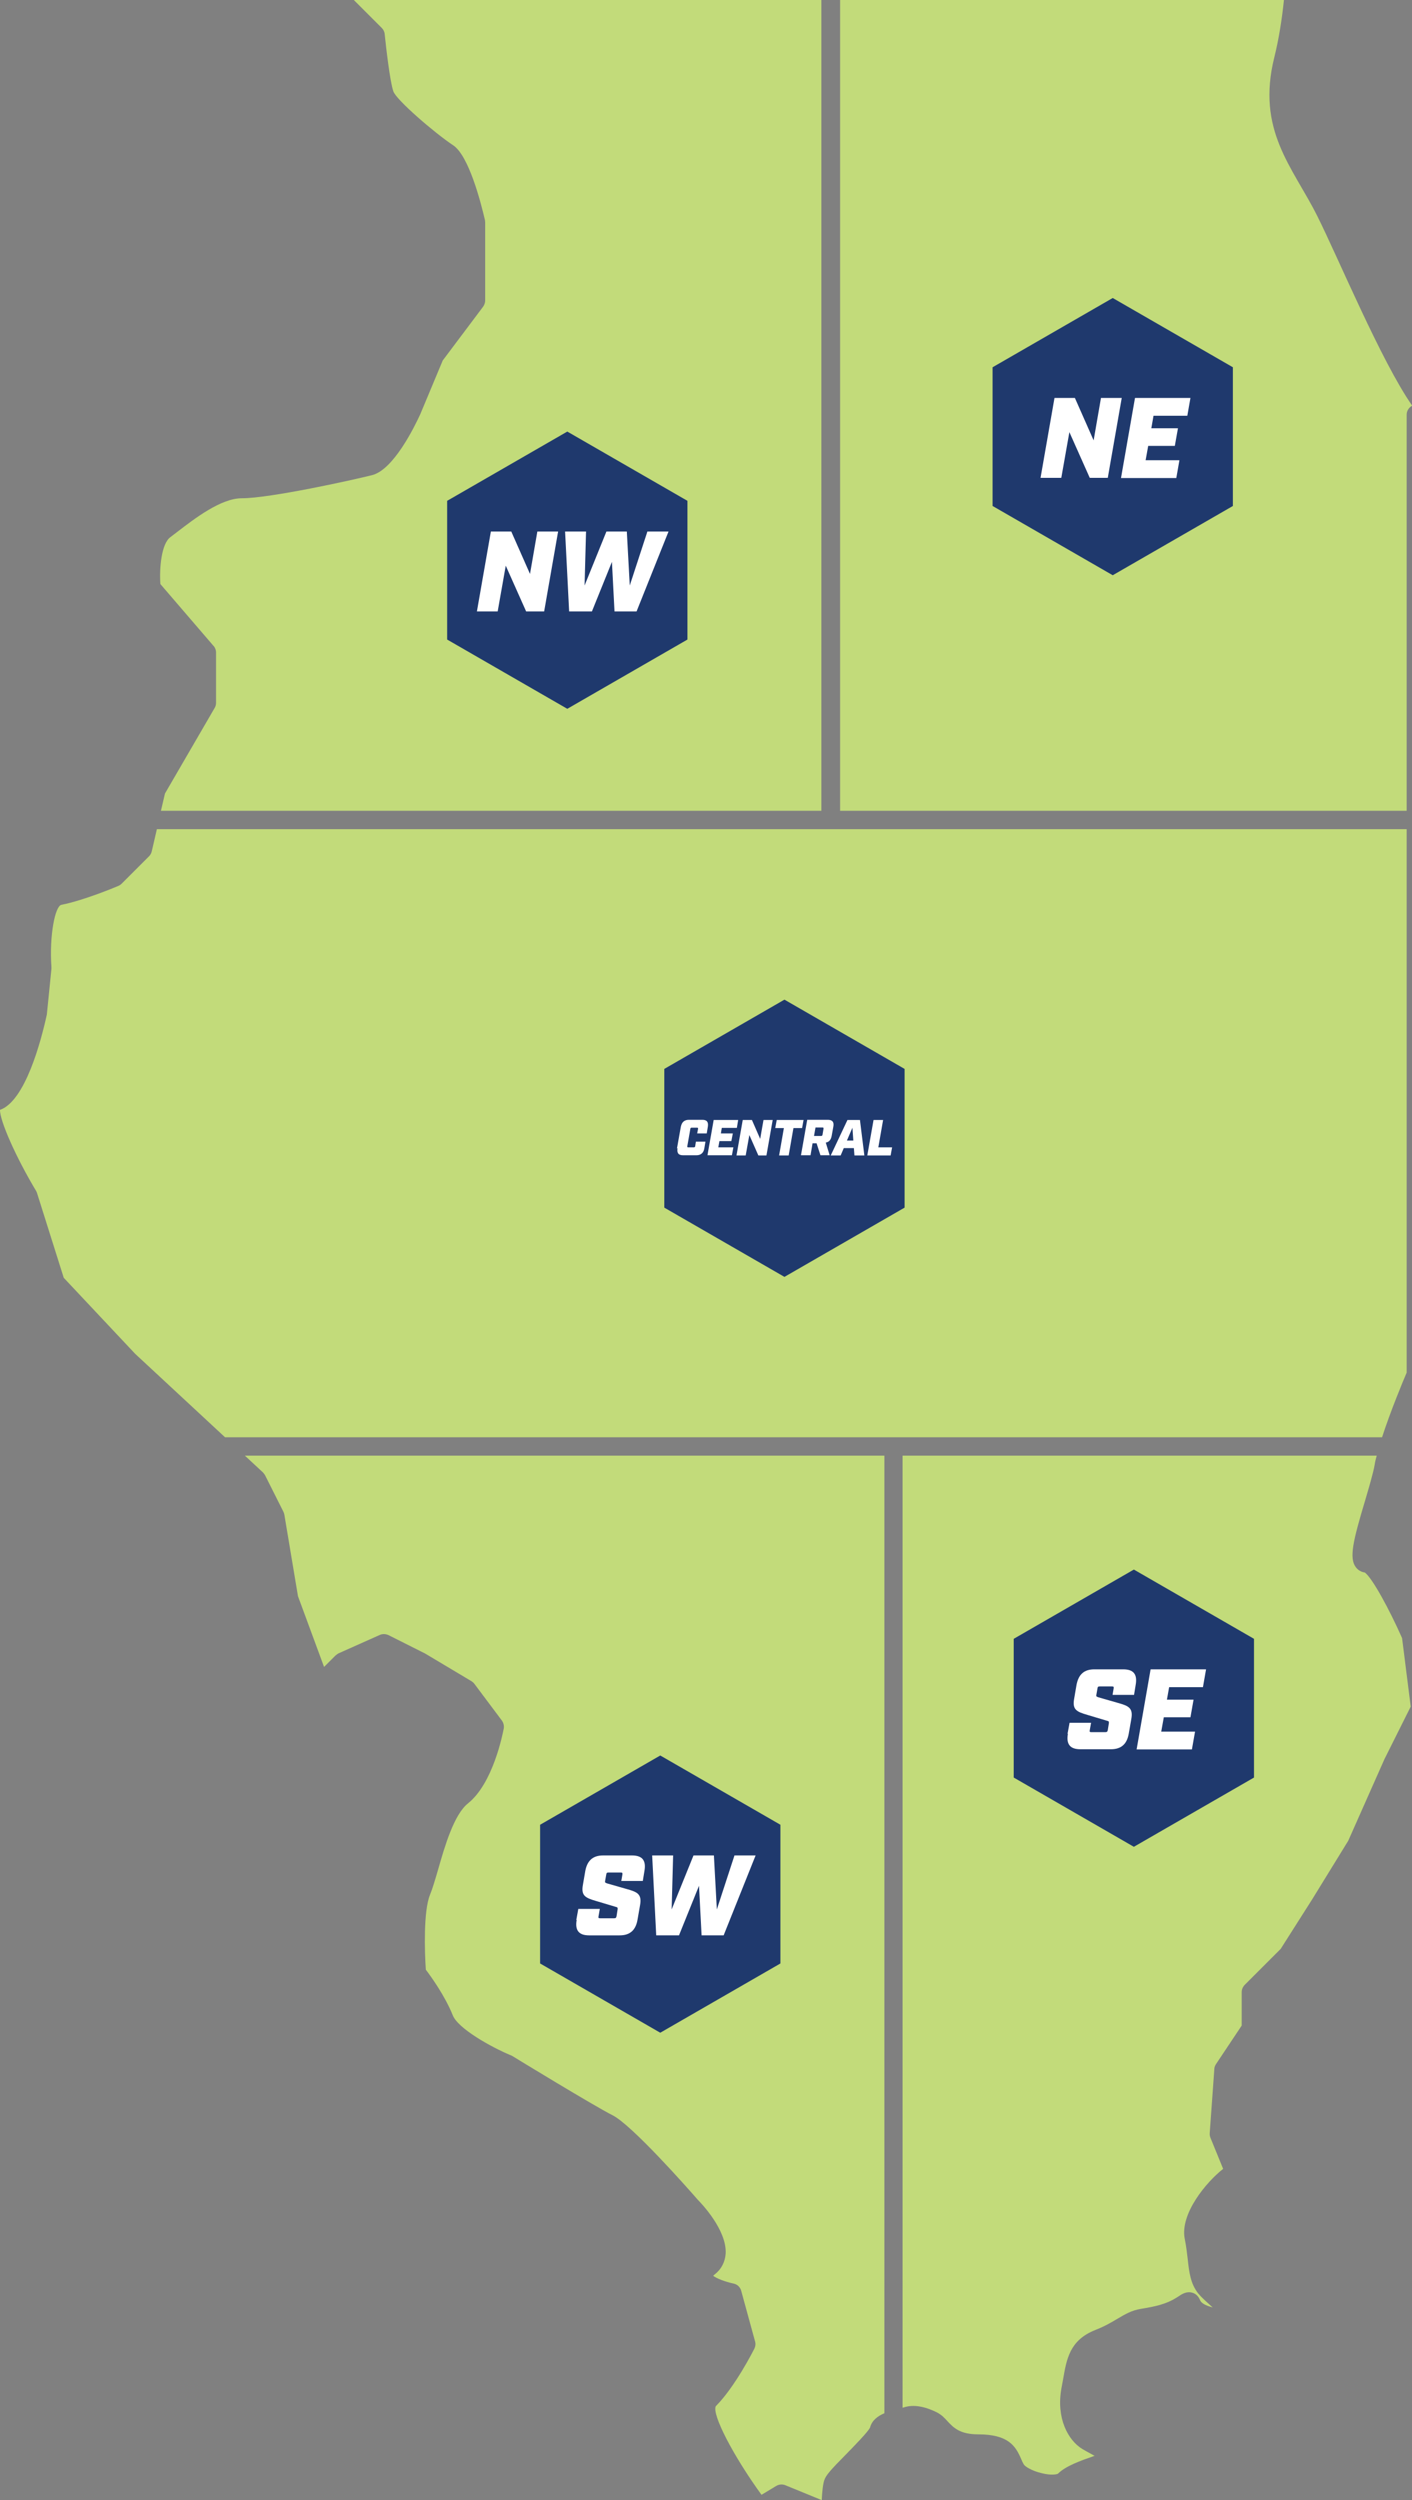 <?xml version="1.0" encoding="UTF-8"?>
<svg id="Layer_1" data-name="Layer 1" xmlns="http://www.w3.org/2000/svg" width="76.86" height="136.08" viewBox="0 0 76.86 136.08">
  <rect x="0" y="0" width="76.86" height="136.08" fill="#808080" stroke="none"/>
  <defs>
    <style>
      .cls-1 {
        fill: #fff;
      }

      .cls-2 {
        fill: #c2db7a;
      }

      .cls-3 {
        fill: #1f396d;
      }
    </style>
  </defs>
  <g>
    <path class="cls-2" d="m11.62,35.15c.09.1.14.23.14.37v2.74c0,.1-.03.2-.08.28l-2.7,4.65-.22.94h35.95V0h-25.45l1.52,1.52c.09.09.15.21.16.34.07.67.28,2.55.47,3.11.16.47,2.25,2.27,3.26,2.94.84.56,1.49,3.04,1.73,4.08,0,.04.01.08.01.13v4.23c0,.12-.04.24-.11.34l-2.2,2.93-1.22,2.92c-.33.72-1.46,3.02-2.62,3.32-1.07.27-5.56,1.26-7.1,1.26-1.13,0-2.56,1.1-3.51,1.83l-.38.29c-.48.36-.6,1.65-.54,2.55l2.87,3.34Z"/>
    <path class="cls-2" d="m45.72,44.13h30.85v-21.56c0-.21.12-.39.3-.49-1.69-2.42-4.04-8.08-5.18-10.35-1.33-2.65-3.32-4.64-2.32-8.63.24-.97.41-2.04.52-3.11h-24.16v44.13Z"/>
    <path class="cls-2" d="m75.23,78.23c.46-1.42,1.15-3.08,1.34-3.52v-29.58H8.54l-.28,1.21c-.02.1-.08.2-.15.27l-1.49,1.49c-.05.05-.11.09-.18.12-.07.03-1.81.77-3.1,1.03-.34.07-.66,1.65-.54,3.39,0,.03,0,.06,0,.09l-.25,2.49c-.32,1.47-1.18,4.71-2.55,5.19-.01.59.86,2.57,1.97,4.42.02.04.04.08.05.12l1.45,4.6,3.89,4.14,4.89,4.54h62.97Z"/>
    <path class="cls-2" d="m74.3,85.59c-.2-.02-.38-.13-.5-.29-.37-.5-.15-1.43.5-3.6.22-.75.45-1.52.53-1.99.02-.14.06-.31.11-.48h-25.81v51.82s.06-.01.08-.02c.49-.16,1.1-.07,1.8.28.23.12.4.29.56.47.33.35.67.72,1.68.72,1.63,0,2.03.63,2.33,1.33.04.1.09.21.15.31.06.1.42.35,1,.48.49.12.8.06.86.02.42-.42,1.24-.71,1.96-.96.01,0,.02,0,.03-.01-.09-.05-.17-.1-.25-.14-.15-.08-.29-.16-.41-.23-.78-.47-1.44-1.68-1.14-3.32l.08-.43c.2-1.16.36-2.17,1.76-2.73.54-.21.9-.43,1.22-.62.41-.24.76-.45,1.26-.53.71-.12,1.37-.23,2.02-.66.22-.15.47-.31.78-.22.29.08.39.33.43.42.07.15.29.28.68.38-.03-.03-.07-.06-.1-.09-.27-.24-.52-.47-.68-.66-.43-.54-.5-1.16-.58-1.89-.04-.34-.08-.69-.16-1.09-.27-1.36,1.17-3.09,2.09-3.81l-.69-1.69c-.03-.08-.05-.17-.04-.26l.25-3.48c0-.1.04-.19.09-.27l1.4-2.1v-1.82c0-.15.06-.29.17-.4l1.95-1.95,1.71-2.69,1.97-3.2,1.97-4.44,1.43-2.86-.47-3.73c-.68-1.54-1.63-3.29-2.03-3.57Z"/>
    <path class="cls-2" d="m48.13,79.23H13.33l.98.91s.09.1.12.16l1,1.99c.02.05.04.1.05.16l.74,4.43,1.42,3.85.62-.62s.11-.09.17-.12l2.24-1c.15-.07.33-.06.48.01l1.99,1,2.53,1.51c.06.04.12.09.16.15l1.49,1.99c.09.13.13.29.1.44-.06.3-.58,2.98-1.95,4.07-.76.61-1.26,2.33-1.62,3.59-.16.55-.3,1.03-.45,1.4-.35.87-.29,3.08-.22,4.06.28.37,1.04,1.42,1.47,2.49.28.7,2.03,1.7,3.18,2.18.03.01.05.02.08.04.04.03,4.47,2.73,5.43,3.21,1.04.52,4.06,3.93,4.65,4.61.14.14,1.58,1.62,1.51,2.92-.03.45-.23.85-.59,1.13-.04.03-.07.06-.09.08.18.14.66.33,1.1.42.21.04.38.2.43.41l.75,2.74c.04.13.02.28-.04.4-.04.08-1.05,2.08-2.1,3.13-.21.45.94,2.68,2.49,4.82l.8-.48c.15-.09.34-.11.5-.04l1.98.81c.02-.41.06-.86.14-1.09.09-.27.36-.57,1.2-1.42.44-.45,1.19-1.22,1.29-1.44.1-.39.41-.62.78-.78v-52.12Z"/>
  </g>
  <g>
    <path class="cls-3" d="m42.7,54.41l-6.54,3.77v7.55l6.54,3.77,6.54-3.77v-7.55l-6.54-3.77Z"/>
    <g>
      <path class="cls-1" d="m36.85,62.51l.21-1.18c.05-.25.19-.38.44-.38h.73c.25,0,.34.12.3.38l-.06.36h-.52l.05-.26s0-.05-.04-.05h-.33s-.05.01-.05.05l-.17.97s0,.05.04.05h.33s.05-.01.06-.05l.04-.26h.52l-.06.36c-.04.25-.19.38-.43.38h-.73c-.25,0-.34-.12-.3-.38Z"/>
      <path class="cls-1" d="m38.84,60.96h1.34l-.07.43h-.82l-.05.3h.65l-.08.42h-.65l-.06.34h.82l-.08.43h-1.33l.34-1.93Z"/>
      <path class="cls-1" d="m40.44,60.96h.49l.45,1.03.18-1.03h.5l-.34,1.93h-.44l-.49-1.11-.2,1.11h-.5l.34-1.93Z"/>
      <path class="cls-1" d="m42.67,61.4h-.47l.08-.44h1.46l-.08.44h-.47l-.26,1.49h-.52l.26-1.49Z"/>
      <path class="cls-1" d="m45.36,61.33l-.09.5c-.04.21-.14.33-.32.36l.21.69h-.5l-.21-.65h-.22l-.11.65h-.52l.34-1.93h1.12c.25,0,.35.12.3.38Zm-.65.5s.05-.01.06-.05l.06-.36s0-.05-.04-.05h-.4l-.08.46h.4Z"/>
      <path class="cls-1" d="m46.48,62.49h-.55l-.17.4h-.54l.91-1.93h.68l.24,1.93h-.54l-.03-.4Zm-.03-.41l-.05-.7-.3.7h.35Z"/>
      <path class="cls-1" d="m47.55,60.96h.52l-.26,1.49h.75l-.08.44h-1.27l.34-1.93Z"/>
    </g>
  </g>
  <g>
    <path class="cls-3" d="m60.57,16.22l-6.54,3.77v7.55l6.54,3.77,6.54-3.77v-7.55l-6.54-3.77Z"/>
    <g>
      <path class="cls-1" d="m57.4,21.66h1.11l1.02,2.31.4-2.31h1.13l-.76,4.35h-.98l-1.11-2.49-.44,2.49h-1.13l.76-4.35Z"/>
      <path class="cls-1" d="m61.79,21.66h3.01l-.17.97h-1.84l-.12.68h1.45l-.17.96h-1.45l-.14.78h1.84l-.17.97h-3.01l.76-4.35Z"/>
    </g>
  </g>
  <g>
    <path class="cls-3" d="m30.88,23.49l-6.54,3.77v7.55l6.54,3.77,6.54-3.77v-7.55l-6.54-3.77Z"/>
    <g>
      <path class="cls-1" d="m26.72,28.93h1.11l1.02,2.31.4-2.31h1.13l-.76,4.35h-.98l-1.11-2.49-.44,2.49h-1.13l.76-4.35Z"/>
      <path class="cls-1" d="m30.76,28.93h1.14l-.08,2.94,1.19-2.94h1.11l.16,2.94.96-2.94h1.15l-1.74,4.35h-1.2l-.14-2.7-1.09,2.7h-1.24l-.22-4.35Z"/>
    </g>
  </g>
  <g>
    <path class="cls-3" d="m35.94,95.55l-6.54,3.77v7.55l6.54,3.77,6.54-3.77v-7.55l-6.54-3.77Z"/>
    <g>
      <path class="cls-1" d="m31.37,104.5l.11-.6h1.17l-.07.4c-.02.09,0,.11.09.11h.75c.09,0,.12-.02.14-.11l.06-.38c.01-.09-.01-.11-.1-.13l-1.07-.32c-.58-.17-.83-.28-.72-.88l.13-.76c.11-.57.42-.84.97-.84h1.57c.56,0,.78.27.68.84l-.09.55h-1.17l.06-.35c.01-.09,0-.11-.09-.11h-.67c-.08,0-.11.02-.12.11l-.06.34c-.02.09,0,.1.1.14l1.08.31c.58.16.83.28.72.88l-.14.8c-.1.57-.42.84-.97.84h-1.66c-.56,0-.78-.27-.68-.84Z"/>
      <path class="cls-1" d="m35.5,100.99h1.14l-.08,2.94,1.19-2.94h1.11l.16,2.94.96-2.94h1.15l-1.74,4.35h-1.2l-.14-2.7-1.09,2.7h-1.24l-.22-4.35Z"/>
    </g>
  </g>
  <g>
    <path class="cls-3" d="m61.72,85.43l-6.54,3.77v7.55l6.54,3.77,6.54-3.77v-7.55l-6.54-3.77Z"/>
    <g>
      <path class="cls-1" d="m58.11,94.37l.11-.6h1.17l-.07.4c-.02.09,0,.11.09.11h.75c.09,0,.12-.02.14-.11l.06-.38c.01-.09-.01-.11-.1-.13l-1.07-.32c-.58-.17-.83-.28-.72-.88l.13-.76c.11-.57.42-.84.97-.84h1.57c.56,0,.78.27.68.84l-.09.55h-1.17l.06-.35c.01-.09,0-.11-.09-.11h-.67c-.08,0-.11.02-.12.11l-.06.34c-.02.09,0,.1.1.14l1.08.31c.58.16.83.28.72.88l-.14.8c-.1.57-.42.84-.97.84h-1.66c-.56,0-.78-.27-.68-.84Z"/>
      <path class="cls-1" d="m62.64,90.86h3.01l-.17.97h-1.84l-.12.68h1.45l-.17.96h-1.45l-.14.78h1.84l-.17.97h-3.01l.76-4.35Z"/>
    </g>
  </g>
</svg>